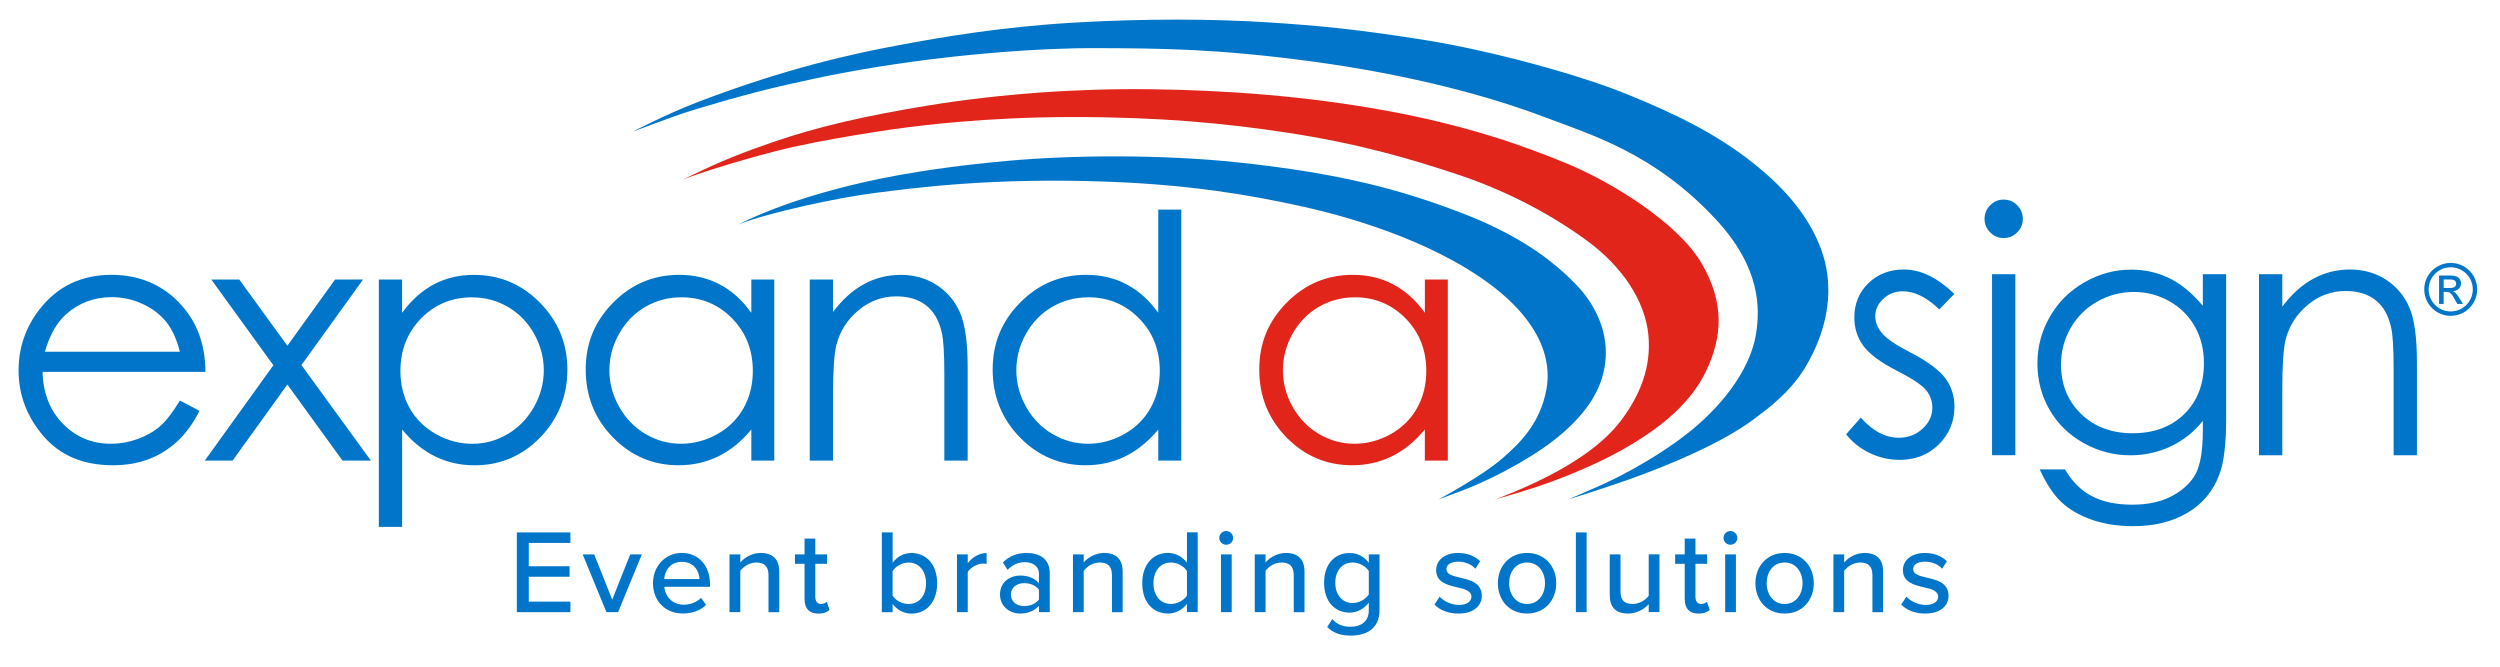 <?xml version="1.0" encoding="UTF-8"?>
<svg id="Layer_1" data-name="Layer 1" xmlns="http://www.w3.org/2000/svg" viewBox="0 0 600 160">
  <defs>
    <style>
      .cls-1, .cls-2 {
        fill-rule: evenodd;
      }

      .cls-1, .cls-3 {
        fill: #0075c9;
      }

      .cls-2, .cls-4 {
        fill: #e1251b;
      }
    </style>
  </defs>
  <path class="cls-1" d="M420.6,100.84c-7.87,5.78-20.53,10.91-27.99,13.62-7.46,2.71-16.21,5.39-16.21,5.39,0,0,5.24-2.26,7.71-3.35,4.7-2.07,16.81-8.29,24.89-15.91,8.09-7.62,11.65-15.06,12.49-20.7.84-5.64,1.25-15.53-9.77-27.33-14.76-15.81-29.6-20.13-41.48-24.62-12.23-4.63-31.13-9.94-55.73-13.24-22.51-3.01-36.04-3.09-50.92-3.15-14.8-.07-32.14,1.53-44.76,3.28-12.61,1.76-20.49,3.35-30.08,5.52-9.6,2.17-19.69,5.23-23.47,6.41-3.77,1.18-13.45,4.85-13.45,4.85,0,0,7.79-4.08,15.38-7.02,21.88-8.39,37.97-11.77,48.36-13.72,10.39-1.95,24.8-4.43,42.32-5.45,17.52-1.02,33.86-.86,46.3-.06,12.45.8,21.58,1.66,37.89,4.27,16.3,2.61,37.3,8.45,48.4,12.98,11.11,4.53,21.17,9.25,30.51,16.71,6.28,5.01,12.84,11.71,16.09,20.54,2.89,7.85,1.93,16.23-1.39,23.63-3.31,7.4-7.2,11.58-15.09,17.35"/>
  <path class="cls-1" d="M360.45,110.12c4.15-3.63,9.12-8.26,10.69-16.65,1.33-7.14-1.37-17.1-15.97-26.98-15.95-10.8-36.85-15.66-42.91-17-12.29-2.71-26.48-5.12-46.01-5.87-28.71-1.1-47.49,1.6-56.2,2.68-8.72,1.08-25.73,4.72-32.98,7.62,7.37-3.67,15.59-6.41,23.51-8.52,7.09-1.89,19.3-4.8,41.19-6.79,15.82-1.44,37.15-1.55,55.19.35,25.53,2.7,39.94,6.83,53.89,12.18,13.95,5.36,21.75,11.39,27.2,16.94,5.45,5.55,8,12.31,7.21,18.94-.8,6.63-4.52,11.87-10.02,16.74-5.49,4.88-15.21,10.43-23.81,13.78-2.72,1.05-6.2,2.33-6.2,2.33,0,0,10.41-5.56,15.21-9.76"/>
  <path class="cls-2" d="M380.77,57.69c-8.69-6.36-19.38-11.98-30.97-15.82-11.59-3.84-23.77-7.45-41.4-10.11-14.22-2.15-29.91-3.68-50.99-3.67-21.38.01-37.05,2.17-39.77,2.49-2.72.32-20.32,2.84-31.13,5.61-10.82,2.77-19.83,5.77-22.63,6.92,7.04-3.41,11.14-5.39,21.62-9,10.9-3.75,22.46-6.38,37.34-8.8,17.08-2.78,35.7-4.12,53.43-3.89,17.72.22,36.88,1.59,56.19,5.1,19.32,3.51,32.94,8.34,43.28,12.6,11.78,4.85,27.12,14.67,32.61,24.02,5.57,9.49,5.07,17.73,1.04,26.06-4.22,8.75-12.78,14.64-20.11,18.79-7.33,4.15-16.6,7.59-20.87,8.99-4.27,1.4-9.51,2.87-9.51,2.87,0,0,6.12-2.26,12.11-5.29,5.99-3.03,13.57-7.65,18.1-13.72,4.53-6.06,7.25-12.75,6.5-20.48-.8-8.16-6.24-16.39-14.83-22.67"/>
  <path class="cls-3" d="M43.17,96.12l4.71,2.48c-1.54,3.03-3.33,5.49-5.35,7.35-2.03,1.86-4.3,3.28-6.84,4.25-2.53.97-5.4,1.46-8.6,1.46-7.09,0-12.63-2.32-16.63-6.97-4-4.65-6-9.9-6-15.76,0-5.51,1.69-10.43,5.07-14.74,4.29-5.48,10.04-8.23,17.23-8.23s13.33,2.81,17.75,8.43c3.15,3.97,4.74,8.92,4.8,14.86H10.22c.11,5.05,1.72,9.19,4.84,12.41,3.12,3.23,6.97,4.84,11.56,4.84,2.21,0,4.36-.39,6.46-1.15,2.09-.77,3.87-1.79,5.34-3.06,1.47-1.27,3.05-3.33,4.76-6.17M43.17,84.42c-.75-2.98-1.84-5.36-3.26-7.15-1.43-1.78-3.31-3.22-5.66-4.31-2.35-1.09-4.81-1.64-7.4-1.64-4.27,0-7.93,1.37-11,4.11-2.24,2-3.93,4.99-5.08,8.99h32.4Z"/>
  <polygon class="cls-3" points="50.71 67.09 57.42 67.09 68.97 82.98 80.41 67.09 87.13 67.09 72.34 87.62 89.01 110.54 82.2 110.54 68.97 92.29 55.82 110.54 49.15 110.54 65.61 87.66 50.71 67.09"/>
  <path class="cls-3" d="M90.91,67.09h5.59v7.99c2.21-3.03,4.75-5.31,7.62-6.83,2.87-1.52,6.08-2.28,9.62-2.28,6.17,0,11.45,2.22,15.84,6.67,4.39,4.45,6.59,9.8,6.59,16.06s-2.18,11.82-6.52,16.28c-4.35,4.46-9.6,6.69-15.74,6.69-3.46,0-6.64-.72-9.54-2.16-2.9-1.44-5.52-3.58-7.86-6.43v23.36h-5.59v-59.35ZM113.28,71.36c-4.84,0-8.91,1.69-12.22,5.07-3.3,3.38-4.96,7.58-4.96,12.61,0,3.3.74,6.26,2.22,8.9,1.47,2.63,3.59,4.72,6.34,6.26,2.75,1.54,5.65,2.31,8.71,2.31s5.82-.78,8.47-2.33c2.64-1.56,4.75-3.73,6.32-6.52,1.57-2.79,2.35-5.72,2.35-8.78s-.78-6.01-2.33-8.78c-1.55-2.76-3.65-4.91-6.28-6.44-2.63-1.53-5.5-2.29-8.6-2.29"/>
  <path class="cls-3" d="M185.83,67.09v43.45h-5.51v-7.47c-2.34,2.85-4.97,4.99-7.89,6.43-2.92,1.44-6.11,2.16-9.57,2.16-6.15,0-11.41-2.23-15.76-6.69-4.35-4.46-6.53-9.88-6.53-16.28s2.2-11.61,6.59-16.06c4.39-4.45,9.68-6.67,15.86-6.67,3.57,0,6.79.76,9.69,2.28,2.89,1.52,5.42,3.79,7.61,6.83v-7.99h5.51ZM163.49,71.36c-3.11,0-5.99.76-8.62,2.29-2.63,1.53-4.73,3.68-6.28,6.44-1.56,2.77-2.34,5.69-2.34,8.78s.78,5.98,2.36,8.78c1.56,2.79,3.68,4.97,6.32,6.52,2.64,1.55,5.49,2.33,8.52,2.33s5.95-.77,8.7-2.31c2.74-1.54,4.85-3.63,6.32-6.26,1.48-2.63,2.21-5.6,2.21-8.9,0-5.03-1.66-9.23-4.97-12.61-3.31-3.38-7.39-5.07-12.23-5.07"/>
  <path class="cls-3" d="M194.33,67.09h5.59v7.79c2.24-2.98,4.71-5.21,7.43-6.69,2.72-1.48,5.67-2.22,8.87-2.22s6.13.83,8.65,2.48c2.51,1.65,4.37,3.87,5.57,6.67,1.2,2.8,1.8,7.15,1.8,13.06v22.37h-5.6v-20.73c0-5.01-.21-8.35-.62-10.02-.65-2.88-1.89-5.04-3.73-6.49-1.84-1.45-4.23-2.18-7.19-2.18-3.38,0-6.41,1.12-9.08,3.35-2.68,2.24-4.44,5.01-5.29,8.31-.53,2.16-.8,6.1-.8,11.82v15.94h-5.59v-43.46Z"/>
  <path class="cls-3" d="M283.5,50.31v60.23h-5.51v-7.47c-2.35,2.85-4.97,4.99-7.89,6.43-2.92,1.44-6.11,2.16-9.57,2.16-6.15,0-11.4-2.23-15.76-6.69-4.35-4.46-6.53-9.88-6.53-16.28s2.2-11.61,6.59-16.06c4.39-4.45,9.68-6.67,15.85-6.67,3.57,0,6.8.76,9.69,2.28,2.89,1.52,5.42,3.79,7.61,6.83v-24.76h5.51ZM261.15,71.36c-3.11,0-5.99.76-8.62,2.29-2.63,1.53-4.73,3.68-6.28,6.44-1.56,2.77-2.33,5.69-2.33,8.78s.78,5.98,2.35,8.78c1.57,2.79,3.68,4.97,6.33,6.52,2.64,1.55,5.49,2.33,8.52,2.33s5.95-.77,8.69-2.31c2.74-1.54,4.85-3.63,6.32-6.26,1.47-2.63,2.22-5.6,2.22-8.9,0-5.03-1.66-9.23-4.97-12.61-3.31-3.38-7.39-5.07-12.23-5.07"/>
  <path class="cls-4" d="M347.47,67.09v43.45h-5.51v-7.47c-2.35,2.85-4.97,4.99-7.89,6.43-2.92,1.44-6.11,2.16-9.56,2.16-6.15,0-11.4-2.23-15.76-6.69-4.35-4.46-6.53-9.88-6.53-16.28s2.2-11.61,6.59-16.06c4.4-4.45,9.68-6.67,15.86-6.67,3.57,0,6.8.76,9.69,2.28,2.89,1.52,5.42,3.79,7.61,6.83v-7.99h5.51ZM325.12,71.36c-3.11,0-5.98.76-8.62,2.29-2.63,1.53-4.73,3.68-6.28,6.44-1.55,2.77-2.33,5.69-2.33,8.78s.78,5.98,2.35,8.78c1.57,2.79,3.68,4.97,6.32,6.52,2.65,1.55,5.49,2.33,8.52,2.33s5.96-.77,8.7-2.31c2.74-1.54,4.85-3.63,6.32-6.26,1.48-2.63,2.21-5.6,2.21-8.9,0-5.03-1.66-9.23-4.97-12.61-3.31-3.38-7.39-5.07-12.23-5.07"/>
  <path class="cls-3" d="M469.02,70.55l-3.59,3.71c-2.99-2.9-5.91-4.35-8.77-4.35-1.82,0-3.37.6-4.66,1.8-1.3,1.2-1.94,2.6-1.94,4.2,0,1.41.54,2.75,1.6,4.03,1.07,1.31,3.31,2.84,6.72,4.59,4.16,2.16,6.99,4.23,8.49,6.23,1.47,2.03,2.2,4.3,2.2,6.83,0,3.57-1.26,6.59-3.76,9.07-2.51,2.48-5.64,3.71-9.4,3.71-2.51,0-4.9-.55-7.18-1.64-2.28-1.09-4.17-2.59-5.66-4.51l3.52-3.99c2.85,3.22,5.89,4.83,9.09,4.83,2.24,0,4.15-.72,5.72-2.16,1.58-1.44,2.36-3.13,2.36-5.07,0-1.6-.52-3.02-1.56-4.27-1.04-1.22-3.39-2.77-7.04-4.63-3.92-2.02-6.59-4.02-8-5.99-1.42-1.97-2.12-4.22-2.12-6.75,0-3.3,1.13-6.04,3.38-8.23,2.25-2.18,5.1-3.28,8.54-3.28,4,0,8.03,1.96,12.09,5.87"/>
  <path class="cls-3" d="M480.87,47.9c1.27,0,2.36.45,3.26,1.36.9.91,1.35,2,1.35,3.27s-.45,2.33-1.35,3.24c-.9.91-1.99,1.36-3.26,1.36s-2.32-.45-3.22-1.36c-.9-.9-1.36-1.98-1.36-3.24s.45-2.37,1.36-3.27c.9-.9,1.97-1.36,3.22-1.36M478.09,65.8h5.59v43.45h-5.59v-43.45Z"/>
  <path class="cls-3" d="M528.68,65.8h5.59v34.63c0,6.1-.53,10.56-1.6,13.38-1.47,3.99-4.01,7.07-7.63,9.23-3.62,2.16-7.98,3.24-13.06,3.24-3.73,0-7.08-.53-10.05-1.58-2.97-1.06-5.39-2.47-7.25-4.25-1.87-1.78-3.58-4.37-5.15-7.79h6.07c1.65,2.87,3.78,5.01,6.4,6.39,2.61,1.38,5.85,2.07,9.72,2.07s7.03-.71,9.66-2.13c2.62-1.42,4.49-3.21,5.62-5.35,1.12-2.15,1.68-5.62,1.68-10.41v-2.23c-2.11,2.66-4.68,4.71-7.72,6.13-3.04,1.42-6.26,2.14-9.67,2.14-4,0-7.76-.99-11.28-2.97-3.52-1.99-6.23-4.65-8.15-8.01-1.92-3.35-2.88-7.04-2.88-11.06s1-7.77,3-11.24c2-3.47,4.76-6.22,8.3-8.25,3.53-2.02,7.25-3.03,11.17-3.03,3.26,0,6.28.67,9.1,2.02,2.81,1.34,5.52,3.56,8.13,6.65v-7.55ZM512.18,70.07c-3.17,0-6.11.76-8.83,2.3-2.71,1.53-4.85,3.65-6.39,6.35-1.55,2.7-2.32,5.63-2.32,8.77,0,4.77,1.6,8.71,4.79,11.82,3.19,3.11,7.34,4.67,12.42,4.67s9.27-1.54,12.4-4.63c3.13-3.09,4.69-7.15,4.69-12.18,0-3.28-.72-6.2-2.16-8.77-1.44-2.57-3.48-4.6-6.11-6.09-2.64-1.49-5.47-2.24-8.51-2.24"/>
  <path class="cls-3" d="M542.16,65.8h5.59v7.79c2.24-2.98,4.71-5.21,7.43-6.69,2.71-1.48,5.67-2.22,8.86-2.22s6.13.82,8.65,2.48c2.52,1.65,4.37,3.87,5.57,6.67,1.2,2.8,1.8,7.15,1.8,13.06v22.37h-5.59v-20.73c0-5.01-.21-8.35-.62-10.02-.65-2.88-1.89-5.04-3.73-6.49-1.84-1.45-4.23-2.18-7.19-2.18-3.38,0-6.41,1.12-9.09,3.35-2.68,2.24-4.44,5.01-5.29,8.31-.53,2.16-.8,6.1-.8,11.82v15.94h-5.59v-43.46Z"/>
  <path class="cls-3" d="M594.52,69.44c0,3.5-2.83,6.36-6.34,6.36s-6.36-2.84-6.36-6.36,2.88-6.34,6.36-6.34,6.34,2.83,6.34,6.34M582.87,69.44c0,2.93,2.36,5.31,5.29,5.31s5.31-2.38,5.31-5.31-2.38-5.29-5.31-5.29-5.29,2.36-5.29,5.29M585.38,66.13h2.36c.79,0,1.69,0,2.26.48.39.32.65.81.65,1.36,0,.76-.54,1.83-1.95,1.91v.03c.4.14.74.35,1.59,1.71l.83,1.33h-1.35l-.6-1.07c-.82-1.48-1.15-1.83-2.03-1.83h-.66v2.9h-1.1v-6.83ZM586.48,69.12h1.35c.52,0,1.65,0,1.65-1.03s-1.07-1.02-1.74-1.02h-1.26v2.05Z"/>
  <g>
    <path class="cls-3" d="M124.04,146.91v-19.13h12.86v2.52h-9.99v5.6h9.79v2.52h-9.79v5.97h9.99v2.53h-12.86Z"/>
    <path class="cls-3" d="M145.54,146.91l-5.7-13.86h2.76l4.33,10.87,4.33-10.87h2.78l-5.7,13.86h-2.79Z"/>
    <path class="cls-3" d="M163.66,132.71c4.15,0,6.74,3.24,6.74,7.49v.63h-10.96c.2,2.35,1.92,4.3,4.7,4.3,1.47,0,3.07-.57,4.11-1.64l1.21,1.69c-1.37,1.35-3.33,2.06-5.57,2.06-4.13,0-7.17-2.92-7.17-7.28,0-4.02,2.89-7.26,6.94-7.26ZM159.41,138.97h8.47c-.06-1.84-1.29-4.13-4.22-4.13s-4.11,2.24-4.25,4.13Z"/>
    <path class="cls-3" d="M184.44,146.91v-8.87c0-2.29-1.17-3.04-2.96-3.04-1.6,0-3.07.98-3.81,2.01v9.9h-2.59v-13.86h2.59v1.95c.92-1.12,2.75-2.29,4.9-2.29,2.92,0,4.45,1.55,4.45,4.48v9.73h-2.59Z"/>
    <path class="cls-3" d="M193.09,143.84v-8.52h-2.3v-2.27h2.3v-3.79h2.58v3.79h2.81v2.27h-2.81v7.95c0,.98.47,1.69,1.35,1.69.6,0,1.15-.26,1.41-.54l.66,1.95c-.55.52-1.35.89-2.69.89-2.19,0-3.3-1.23-3.3-3.41Z"/>
    <path class="cls-3" d="M211.64,146.91v-19.13h2.59v7.29c1.08-1.49,2.72-2.35,4.53-2.35,3.62,0,6.16,2.84,6.16,7.29s-2.58,7.26-6.16,7.26c-1.86,0-3.5-.94-4.53-2.32v1.98h-2.59ZM214.22,142.95c.68,1.12,2.27,2.01,3.84,2.01,2.58,0,4.19-2.06,4.19-4.96s-1.61-4.99-4.19-4.99c-1.57,0-3.16.95-3.84,2.07v5.88Z"/>
    <path class="cls-3" d="M229.67,146.91v-13.86h2.59v2.12c1.06-1.38,2.69-2.44,4.53-2.44v2.61c-.26-.06-.55-.08-.89-.08-1.29,0-3.04.97-3.64,2.01v9.64h-2.59Z"/>
    <path class="cls-3" d="M249.35,146.91v-1.52c-1.08,1.21-2.67,1.86-4.53,1.86-2.29,0-4.82-1.55-4.82-4.59s2.5-4.53,4.82-4.53c1.86,0,3.47.6,4.53,1.84v-2.3c0-1.72-1.41-2.75-3.38-2.75-1.57,0-2.92.6-4.16,1.84l-1.12-1.78c1.55-1.52,3.44-2.27,5.68-2.27,3.01,0,5.57,1.32,5.57,4.85v9.35h-2.59ZM249.35,141.52c-.77-1.03-2.12-1.57-3.55-1.57-1.87,0-3.19,1.12-3.19,2.75s1.32,2.76,3.19,2.76c1.43,0,2.78-.55,3.55-1.58v-2.35Z"/>
    <path class="cls-3" d="M266.87,146.91v-8.87c0-2.29-1.18-3.04-2.96-3.04-1.61,0-3.07.98-3.82,2.01v9.9h-2.58v-13.86h2.58v1.95c.92-1.12,2.76-2.29,4.91-2.29,2.92,0,4.44,1.55,4.44,4.48v9.73h-2.58Z"/>
    <path class="cls-3" d="M284.87,146.91v-1.98c-1.04,1.38-2.7,2.32-4.54,2.32-3.61,0-6.19-2.72-6.19-7.26s2.59-7.29,6.19-7.29c1.78,0,3.41.86,4.54,2.35v-7.29h2.58v19.13h-2.58ZM284.87,137.04c-.72-1.12-2.27-2.04-3.85-2.04-2.58,0-4.19,2.1-4.19,4.99s1.61,4.96,4.19,4.96c1.57,0,3.13-.89,3.85-2.01v-5.91Z"/>
    <path class="cls-3" d="M292.63,129.1c0-.92.77-1.66,1.66-1.66s1.66.75,1.66,1.66-.75,1.64-1.66,1.64-1.66-.72-1.66-1.64ZM293.03,146.91v-13.86h2.58v13.86h-2.58Z"/>
    <path class="cls-3" d="M310.5,146.91v-8.87c0-2.29-1.17-3.04-2.96-3.04-1.6,0-3.07.98-3.81,2.01v9.9h-2.59v-13.86h2.59v1.95c.92-1.12,2.75-2.29,4.9-2.29,2.92,0,4.45,1.55,4.45,4.48v9.73h-2.59Z"/>
    <path class="cls-3" d="M319.76,148.58c1.14,1.32,2.55,1.84,4.44,1.84,2.15,0,4.31-1.03,4.31-3.96v-1.81c-1.07,1.37-2.7,2.38-4.56,2.38-3.58,0-6.17-2.64-6.17-7.17s2.59-7.14,6.17-7.14c1.81,0,3.44.86,4.56,2.35v-2.01h2.58v13.31c0,4.76-3.47,6.17-6.89,6.17-2.32,0-4.02-.49-5.68-2.06l1.24-1.89ZM328.51,137.04c-.72-1.12-2.3-2.04-3.85-2.04-2.58,0-4.19,2.01-4.19,4.85s1.61,4.88,4.19,4.88c1.55,0,3.13-.95,3.85-2.06v-5.62Z"/>
    <path class="cls-3" d="M345.51,143.21c.95,1.03,2.78,1.98,4.64,1.98s2.99-.8,2.99-1.98c0-1.38-1.58-1.84-3.36-2.24-2.35-.55-5.11-1.18-5.11-4.16,0-2.21,1.9-4.1,5.28-4.1,2.39,0,4.11.86,5.28,1.98l-1.15,1.81c-.8-.98-2.35-1.7-4.1-1.7s-2.84.69-2.84,1.81c0,1.21,1.49,1.61,3.21,2.01,2.41.55,5.28,1.21,5.28,4.39,0,2.38-1.95,4.24-5.59,4.24-2.32,0-4.36-.72-5.77-2.15l1.24-1.89Z"/>
    <path class="cls-3" d="M359.49,139.97c0-3.99,2.7-7.26,7-7.26s7.01,3.27,7.01,7.26-2.68,7.28-7.01,7.28-7-3.27-7-7.28ZM370.8,139.97c0-2.61-1.52-4.97-4.31-4.97s-4.3,2.35-4.3,4.97,1.55,4.99,4.3,4.99,4.31-2.35,4.31-4.99Z"/>
    <path class="cls-3" d="M378.21,146.91v-19.13h2.58v19.13h-2.58Z"/>
    <path class="cls-3" d="M395.69,146.91v-1.9c-1.06,1.15-2.81,2.24-4.93,2.24-2.96,0-4.42-1.49-4.42-4.42v-9.78h2.58v8.92c0,2.29,1.15,2.98,2.92,2.98,1.61,0,3.07-.92,3.85-1.95v-9.96h2.58v13.86h-2.58Z"/>
    <path class="cls-3" d="M404.33,143.84v-8.52h-2.3v-2.27h2.3v-3.79h2.58v3.79h2.81v2.27h-2.81v7.95c0,.98.47,1.69,1.35,1.69.6,0,1.15-.26,1.41-.54l.66,1.95c-.55.52-1.35.89-2.69.89-2.19,0-3.3-1.23-3.3-3.41Z"/>
    <path class="cls-3" d="M413.64,129.1c0-.92.77-1.66,1.66-1.66s1.66.75,1.66,1.66-.75,1.64-1.66,1.64-1.66-.72-1.66-1.64ZM414.04,146.91v-13.86h2.58v13.86h-2.58Z"/>
    <path class="cls-3" d="M421.3,139.97c0-3.99,2.7-7.26,7-7.26s7.01,3.27,7.01,7.26-2.68,7.28-7.01,7.28-7-3.27-7-7.28ZM432.61,139.97c0-2.61-1.52-4.97-4.31-4.97s-4.3,2.35-4.3,4.97,1.55,4.99,4.3,4.99,4.31-2.35,4.31-4.99Z"/>
    <path class="cls-3" d="M449.38,146.91v-8.87c0-2.29-1.18-3.04-2.96-3.04-1.61,0-3.07.98-3.82,2.01v9.9h-2.58v-13.86h2.58v1.95c.92-1.12,2.76-2.29,4.91-2.29,2.92,0,4.44,1.55,4.44,4.48v9.73h-2.58Z"/>
    <path class="cls-3" d="M457.53,143.21c.95,1.03,2.79,1.98,4.65,1.98s2.98-.8,2.98-1.98c0-1.38-1.57-1.84-3.36-2.24-2.35-.55-5.1-1.18-5.1-4.16,0-2.21,1.89-4.1,5.28-4.1,2.38,0,4.1.86,5.28,1.98l-1.15,1.81c-.8-.98-2.35-1.7-4.11-1.7s-2.84.69-2.84,1.81c0,1.21,1.49,1.61,3.21,2.01,2.41.55,5.28,1.21,5.28,4.39,0,2.38-1.95,4.24-5.6,4.24-2.32,0-4.35-.72-5.76-2.15l1.23-1.89Z"/>
  </g>
</svg>